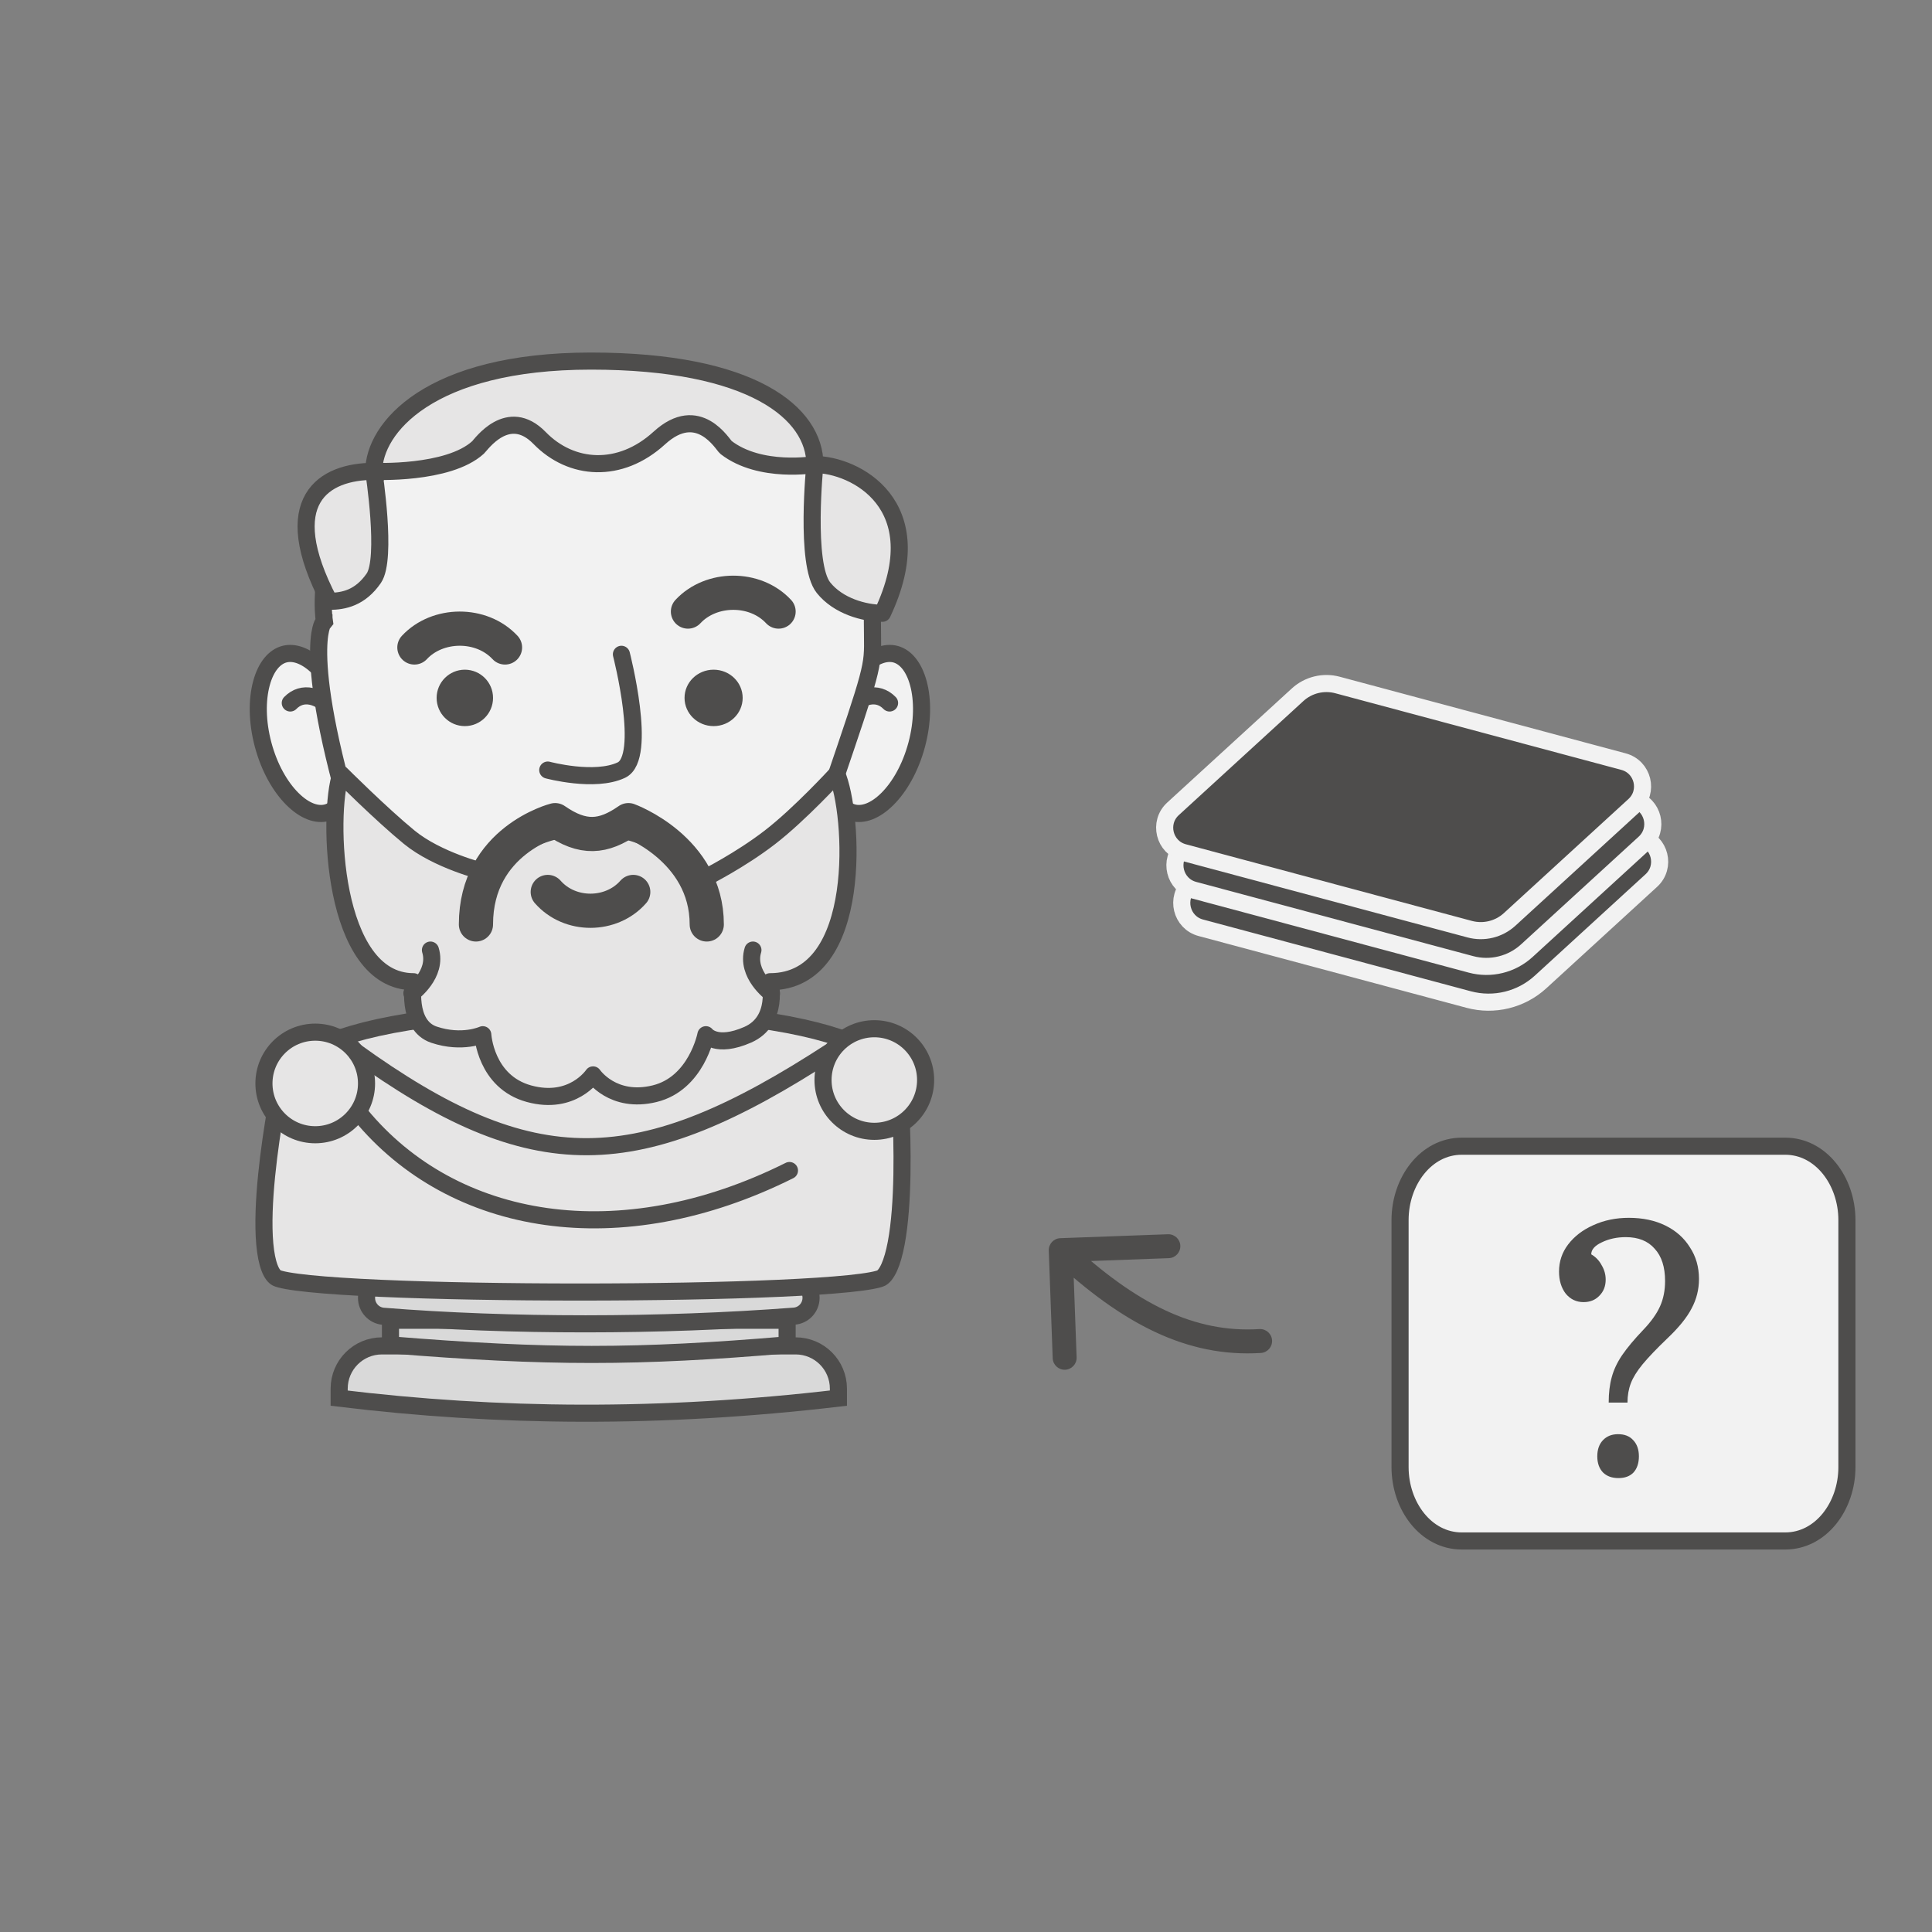 <svg width="565" height="565" viewBox="0 0 565 565" fill="none" xmlns="http://www.w3.org/2000/svg">
<rect x="0" y="0" width="565" height="565" fill="#808080" stroke="none"/>
<path d="M479.793 244.734L396.148 222.322C392.023 221.217 387.62 222.293 384.471 225.177L348.035 258.544C343.669 262.542 345.44 269.787 351.159 271.319L429.507 292.312C436.932 294.302 444.858 292.364 450.526 287.172L482.917 257.51C487.284 253.511 485.512 246.267 479.793 244.734Z" fill="#4E4D4C" stroke="#F2F2F2" stroke-width="5"/>
<path d="M477.793 233.734L394.148 211.322C390.023 210.217 385.62 211.293 382.471 214.177L346.035 247.544C341.669 251.542 343.44 258.787 349.159 260.319L430.156 282.022C435.93 283.569 442.095 282.062 446.504 278.024L480.917 246.51C485.284 242.511 483.512 235.267 477.793 233.734Z" fill="#4E4D4C" stroke="#F2F2F2" stroke-width="5"/>
<path d="M474.793 222.734L391.148 200.322C387.023 199.217 382.62 200.293 379.471 203.177L343.035 236.544C338.669 240.542 340.44 247.787 346.159 249.319L429.804 271.732C433.929 272.837 438.333 271.76 441.482 268.876L477.917 235.51C482.284 231.511 480.512 224.267 474.793 222.734Z" fill="#4E4D4C" stroke="#F2F2F2" stroke-width="5"/>
<path d="M540.118 356.793C540.118 345.375 532.503 335.2 522.088 335.2L427.469 335.2C417.053 335.2 409.438 345.375 409.438 356.793L409.438 429.053C409.438 440.471 417.053 450.646 427.469 450.646L522.088 450.646C532.503 450.646 540.118 440.471 540.118 429.053L540.118 356.793Z" fill="#F2F2F2" stroke="#4E4D4C" stroke-width="5"/>
<path d="M475.948 410.172H470.452C470.452 407.364 470.747 404.899 471.336 402.776C471.925 400.585 472.939 398.428 474.378 396.305C475.883 394.114 477.944 391.648 480.561 388.909C482.851 386.513 484.487 384.219 485.468 382.027C486.45 379.836 486.94 377.371 486.94 374.632C486.94 370.523 485.926 367.373 483.898 365.182C481.935 362.922 479.122 361.792 475.458 361.792C472.841 361.792 470.485 362.306 468.392 363.333C466.363 364.291 465.349 365.456 465.349 366.825C466.658 367.578 467.672 368.64 468.392 370.009C469.177 371.31 469.569 372.714 469.569 374.221C469.569 376.138 468.948 377.713 467.705 378.946C466.527 380.178 464.989 380.795 463.092 380.795C460.998 380.795 459.264 379.973 457.89 378.329C456.582 376.617 455.927 374.46 455.927 371.858C455.927 368.914 456.811 366.277 458.577 363.949C460.409 361.552 462.863 359.669 465.938 358.3C469.078 356.862 472.546 356.143 476.341 356.143C480.398 356.143 483.963 356.896 487.038 358.402C490.114 359.909 492.502 362.032 494.203 364.771C495.969 367.441 496.853 370.523 496.853 374.015C496.853 377.097 496.133 379.973 494.694 382.644C493.32 385.314 490.931 388.259 487.529 391.477C484.454 394.422 482.066 396.921 480.365 398.975C478.729 400.961 477.584 402.81 476.93 404.522C476.276 406.234 475.948 408.117 475.948 410.172ZM467.116 425.887C467.116 423.901 467.672 422.326 468.784 421.162C469.896 419.998 471.368 419.416 473.2 419.416C475.098 419.416 476.57 419.998 477.617 421.162C478.729 422.326 479.285 423.901 479.285 425.887C479.285 427.873 478.762 429.448 477.715 430.612C476.668 431.708 475.196 432.256 473.299 432.256C471.401 432.256 469.896 431.708 468.784 430.612C467.672 429.448 467.116 427.873 467.116 425.887Z" fill="#4E4D4C"/>
<path d="M310.074 362.097C308.142 362.168 306.634 363.791 306.704 365.723L307.854 397.202C307.925 399.134 309.548 400.642 311.48 400.572C313.412 400.501 314.92 398.878 314.85 396.946L313.827 368.965L341.809 367.942C343.74 367.872 345.249 366.249 345.178 364.317C345.108 362.385 343.485 360.877 341.553 360.947L310.074 362.097ZM368.729 395.668C370.658 395.548 372.125 393.887 372.006 391.958C371.886 390.029 370.225 388.562 368.296 388.681L368.729 395.668ZM368.296 388.681C349.341 389.855 332.307 381.363 312.585 363.032L307.819 368.159C328.158 387.064 347.001 397.014 368.729 395.668L368.296 388.681Z" fill="#4E4D4C"/>
<path d="M111.688 393.596H232.688C239.591 393.596 245.188 399.192 245.188 406.096V408.875C193.078 414.979 145.634 414.524 99.188 408.885V406.096C99.188 399.192 104.784 393.596 111.688 393.596Z" fill="#D9D9D9" stroke="#4E4D4C" stroke-width="5"/>
<path d="M114.188 386.096H230.188V393.303C186.397 397.007 160.291 397.048 114.188 393.296V386.096Z" fill="#D9D9D9" stroke="#4E4D4C" stroke-width="5"/>
<path d="M112.645 374.096H231.754C234.755 374.096 237.188 376.528 237.188 379.529C237.188 382.354 235.035 384.687 232.254 384.899C193.132 387.884 148.903 387.895 112.104 384.935C109.331 384.712 107.188 382.379 107.188 379.553C107.188 376.539 109.631 374.096 112.645 374.096Z" fill="#D9D9D9" stroke="#4E4D4C" stroke-width="5"/>
<path d="M262.898 315.619L262.889 315.517V315.496C262.883 315.447 262.862 315.329 262.809 315.149C262.702 314.783 262.453 314.141 261.877 313.301C260.728 311.623 258.205 309.057 252.697 306.378C241.611 300.986 218.87 295.346 172.595 295.346C126.321 295.346 103.579 300.986 92.494 306.378C86.985 309.057 84.463 311.624 83.313 313.301C82.737 314.141 82.488 314.783 82.381 315.149C82.328 315.329 82.308 315.447 82.301 315.496L82.301 315.674L82.248 315.928L82.139 315.906C82.248 315.928 82.248 315.928 82.248 315.929L82.247 315.93L82.246 315.936L82.24 315.964L82.217 316.077C82.196 316.177 82.165 316.328 82.125 316.526C82.045 316.922 81.928 317.505 81.784 318.252C81.494 319.745 81.093 321.887 80.647 324.477C79.754 329.663 78.685 336.622 77.974 343.746C77.26 350.898 76.919 358.099 77.437 363.812C77.697 366.676 78.162 369.038 78.833 370.791C79.516 372.578 80.285 373.406 80.933 373.735C81.291 373.917 82.248 374.211 84.029 374.53C85.722 374.834 87.93 375.123 90.6 375.394C95.936 375.935 102.986 376.389 111.2 376.753C127.621 377.481 148.576 377.846 169.531 377.846C190.487 377.846 211.411 377.481 227.768 376.753C235.951 376.388 242.961 375.935 248.249 375.394C250.896 375.123 253.076 374.834 254.74 374.531C256.499 374.211 257.405 373.92 257.714 373.756C258.372 373.406 259.209 372.507 260.048 370.654C260.864 368.852 261.545 366.45 262.089 363.574C263.175 357.83 263.641 350.608 263.765 343.455C263.889 336.324 263.672 329.361 263.424 324.173C263.3 321.581 263.168 319.438 263.067 317.944C263.017 317.197 262.974 316.614 262.944 316.217C262.929 316.02 262.918 315.869 262.91 315.768L262.901 315.655L262.898 315.627L262.898 315.62L262.898 315.619C262.898 315.619 262.898 315.619 263.136 315.599L262.898 315.619Z" fill="#E6E5E5" stroke="#4E4D4C" stroke-width="5"/>
<circle cx="92.188" cy="316.846" r="15" fill="#E6E5E5" stroke="#4E4D4C" stroke-width="5"/>
<circle cx="255.688" cy="315.846" r="15" fill="#E6E5E5" stroke="#4E4D4C" stroke-width="5"/>
<path d="M101.761 211.174C103.562 217.895 103.579 224.285 102.272 229.14C100.947 234.067 98.439 236.911 95.573 237.679C92.707 238.447 89.113 237.238 85.501 233.634C81.942 230.083 78.762 224.54 76.961 217.819C75.16 211.098 75.143 204.708 76.45 199.853C77.775 194.926 80.283 192.082 83.149 191.314C86.015 190.546 89.609 191.755 93.221 195.359C96.78 198.911 99.96 204.453 101.761 211.174Z" fill="#F2F2F2" stroke="#4E4D4C" stroke-width="5"/>
<path d="M84.891 205.584C92.038 198.257 105.175 211.342 102.255 227.647" stroke="#4E4D4C" stroke-width="5" stroke-linecap="round"/>
<path d="M243.275 211.174C241.474 217.895 241.457 224.285 242.764 229.14C244.09 234.067 246.597 236.911 249.463 237.679C252.329 238.447 255.923 237.238 259.535 233.634C263.094 230.083 266.274 224.54 268.075 217.819C269.876 211.098 269.893 204.708 268.586 199.853C267.261 194.926 264.753 192.082 261.887 191.314C259.021 190.546 255.427 191.755 251.815 195.359C248.256 198.911 245.076 204.453 243.275 211.174Z" fill="#F2F2F2" stroke="#4E4D4C" stroke-width="5"/>
<path d="M260.146 205.584C252.998 198.257 239.861 211.342 242.781 227.647" stroke="#4E4D4C" stroke-width="5" stroke-linecap="round"/>
<path d="M94.738 180.723L94.738 180.724L94.738 180.725L94.884 181.781L94.296 182.521C94.283 182.546 94.264 182.583 94.241 182.634C94.144 182.847 93.966 183.297 93.785 184.072C93.419 185.629 93.046 188.453 93.241 193.201C93.632 202.714 96.293 219.699 105.562 249.195C114.445 277.466 142.151 292.182 170.554 292.344C198.941 292.507 227.142 278.12 236.949 249.143C239.464 241.711 241.635 235.332 243.509 229.827C249.287 212.846 252.236 204.181 253.737 198.588C255.264 192.894 255.232 190.684 255.159 185.547C255.141 184.268 255.12 182.806 255.12 181.064C255.12 180.868 255.12 180.669 255.12 180.466C255.126 171.744 255.135 157.171 245.303 144.561C235.321 131.758 214.631 120.346 171.188 120.346C128.039 120.346 109.272 135.839 101.039 150.668C96.864 158.188 95.285 165.731 94.756 171.417C94.492 174.255 94.491 176.614 94.555 178.25C94.587 179.067 94.635 179.702 94.674 180.125C94.693 180.336 94.71 180.494 94.722 180.595C94.728 180.645 94.732 180.681 94.735 180.703L94.737 180.722L94.738 180.723Z" fill="#F2F2F2" stroke="#4E4D4C" stroke-width="5"/>
<path d="M120.938 287.095C120.938 287.095 118.688 299.843 126.938 302.595C135.188 305.348 141.187 302.595 141.187 302.595C141.187 302.595 141.938 316.345 154.688 319.845C167.438 323.345 173.437 314.348 173.437 314.348C173.437 314.348 179.188 322.845 191.438 319.845C203.688 316.845 206.437 302.595 206.437 302.595C206.437 302.595 209.438 306.658 218.688 302.595C227.938 298.533 225.187 287.095 225.187 287.095C252.938 287.095 249.579 237.395 244.688 226.347C244.688 226.347 233.937 238.093 225.187 244.845C216.437 251.597 206.437 256.595 206.437 256.595C199.481 252.996 192.687 242.105 173.437 241.85C154.188 241.595 148.399 251.113 141.187 254.845C141.187 254.845 127.937 251.597 119.687 244.845C111.438 238.093 99.688 226.347 99.688 226.347C95.681 238.033 96.938 287.095 120.938 287.095Z" fill="#E6E5E5" stroke="#4E4D4C" stroke-width="5" stroke-linecap="round" stroke-linejoin="round"/>
<circle cx="135.938" cy="204.096" r="8.25" fill="#4E4D4C"/>
<ellipse cx="208.688" cy="204.096" rx="8.5" ry="8.25" fill="#4E4D4C"/>
<path d="M121.188 189.346C127.948 182.085 140.791 181.94 147.687 189.346" stroke="#4E4D4C" stroke-width="10" stroke-linecap="round" stroke-linejoin="round"/>
<path d="M201.188 178.846C207.948 171.585 220.791 171.44 227.687 178.846" stroke="#4E4D4C" stroke-width="10" stroke-linecap="round" stroke-linejoin="round"/>
<path d="M185.188 260.846C178.81 268.107 166.693 268.251 160.188 260.846" stroke="#4E4D4C" stroke-width="10" stroke-linecap="round" stroke-linejoin="round"/>
<path d="M181.73 191.346C181.73 191.346 189.509 221.503 181.73 225.202C173.951 228.9 160.188 225.202 160.188 225.202" stroke="#4E4D4C" stroke-width="5" stroke-linecap="round"/>
<path d="M206.688 270.346C206.687 248.146 183.777 239.846 183.777 239.846C176.386 245.009 170.474 245.492 162.344 239.846C162.344 239.846 139.188 245.733 139.188 270.346" stroke="#4E4D4C" stroke-width="10" stroke-linecap="round" stroke-linejoin="round"/>
<path d="M225.604 290.462C225.604 290.462 218.022 284.904 220.187 277.845" stroke="#4E4D4C" stroke-width="5" stroke-linecap="round"/>
<path d="M120.463 290.462C120.463 290.462 128.044 284.904 125.879 277.845" stroke="#4E4D4C" stroke-width="5" stroke-linecap="round"/>
<path d="M172.809 105.596C125.559 105.596 109.31 125.22 109.31 137.846C94.81 137.846 80.766 146.137 96.31 175.848C100.52 175.848 105.349 174.848 109.31 169.098C113.27 163.348 109.31 137.846 109.31 137.846C109.31 137.846 131.059 138.847 139.809 130.846C140.627 130.098 148.559 118.596 157.809 128.096C167.059 137.596 181.309 138.596 192.809 128.096C204.309 117.596 211.362 130.112 212.309 130.846C222.309 138.596 238.309 135.846 238.309 135.846C238.309 135.846 235.333 164.981 240.81 171.848C245.125 177.26 252.771 179.348 258.06 179.348C273.139 147.392 249.809 135.846 238.309 135.846C238.309 120.846 220.059 105.596 172.809 105.596Z" fill="#E6E5E5"/>
<path d="M238.309 135.846C238.309 135.846 222.309 138.596 212.309 130.846C211.362 130.112 204.309 117.596 192.809 128.096C181.309 138.596 167.059 137.596 157.809 128.096C148.559 118.596 140.627 130.098 139.809 130.846C131.059 138.847 109.31 137.846 109.31 137.846M238.309 135.846C238.309 135.846 235.333 164.981 240.81 171.848C245.125 177.26 252.771 179.348 258.06 179.348C273.139 147.392 249.809 135.846 238.309 135.846ZM238.309 135.846C238.309 120.846 220.059 105.596 172.809 105.596C125.559 105.596 109.31 125.22 109.31 137.846M109.31 137.846C109.31 137.846 113.27 163.348 109.31 169.098C105.349 174.848 100.52 175.848 96.31 175.848C80.766 146.137 94.81 137.846 109.31 137.846Z" stroke="#4E4D4C" stroke-width="5" stroke-linejoin="round"/>
<path d="M103.688 307.346C155.935 345.073 186.522 344.283 243.187 307.346" stroke="#4E4D4C" stroke-width="5"/>
<path d="M105.401 325.931C132.529 358.922 181.361 367.031 230.872 342.311" stroke="#4E4D4C" stroke-width="5" stroke-linecap="round"/>
</svg>
